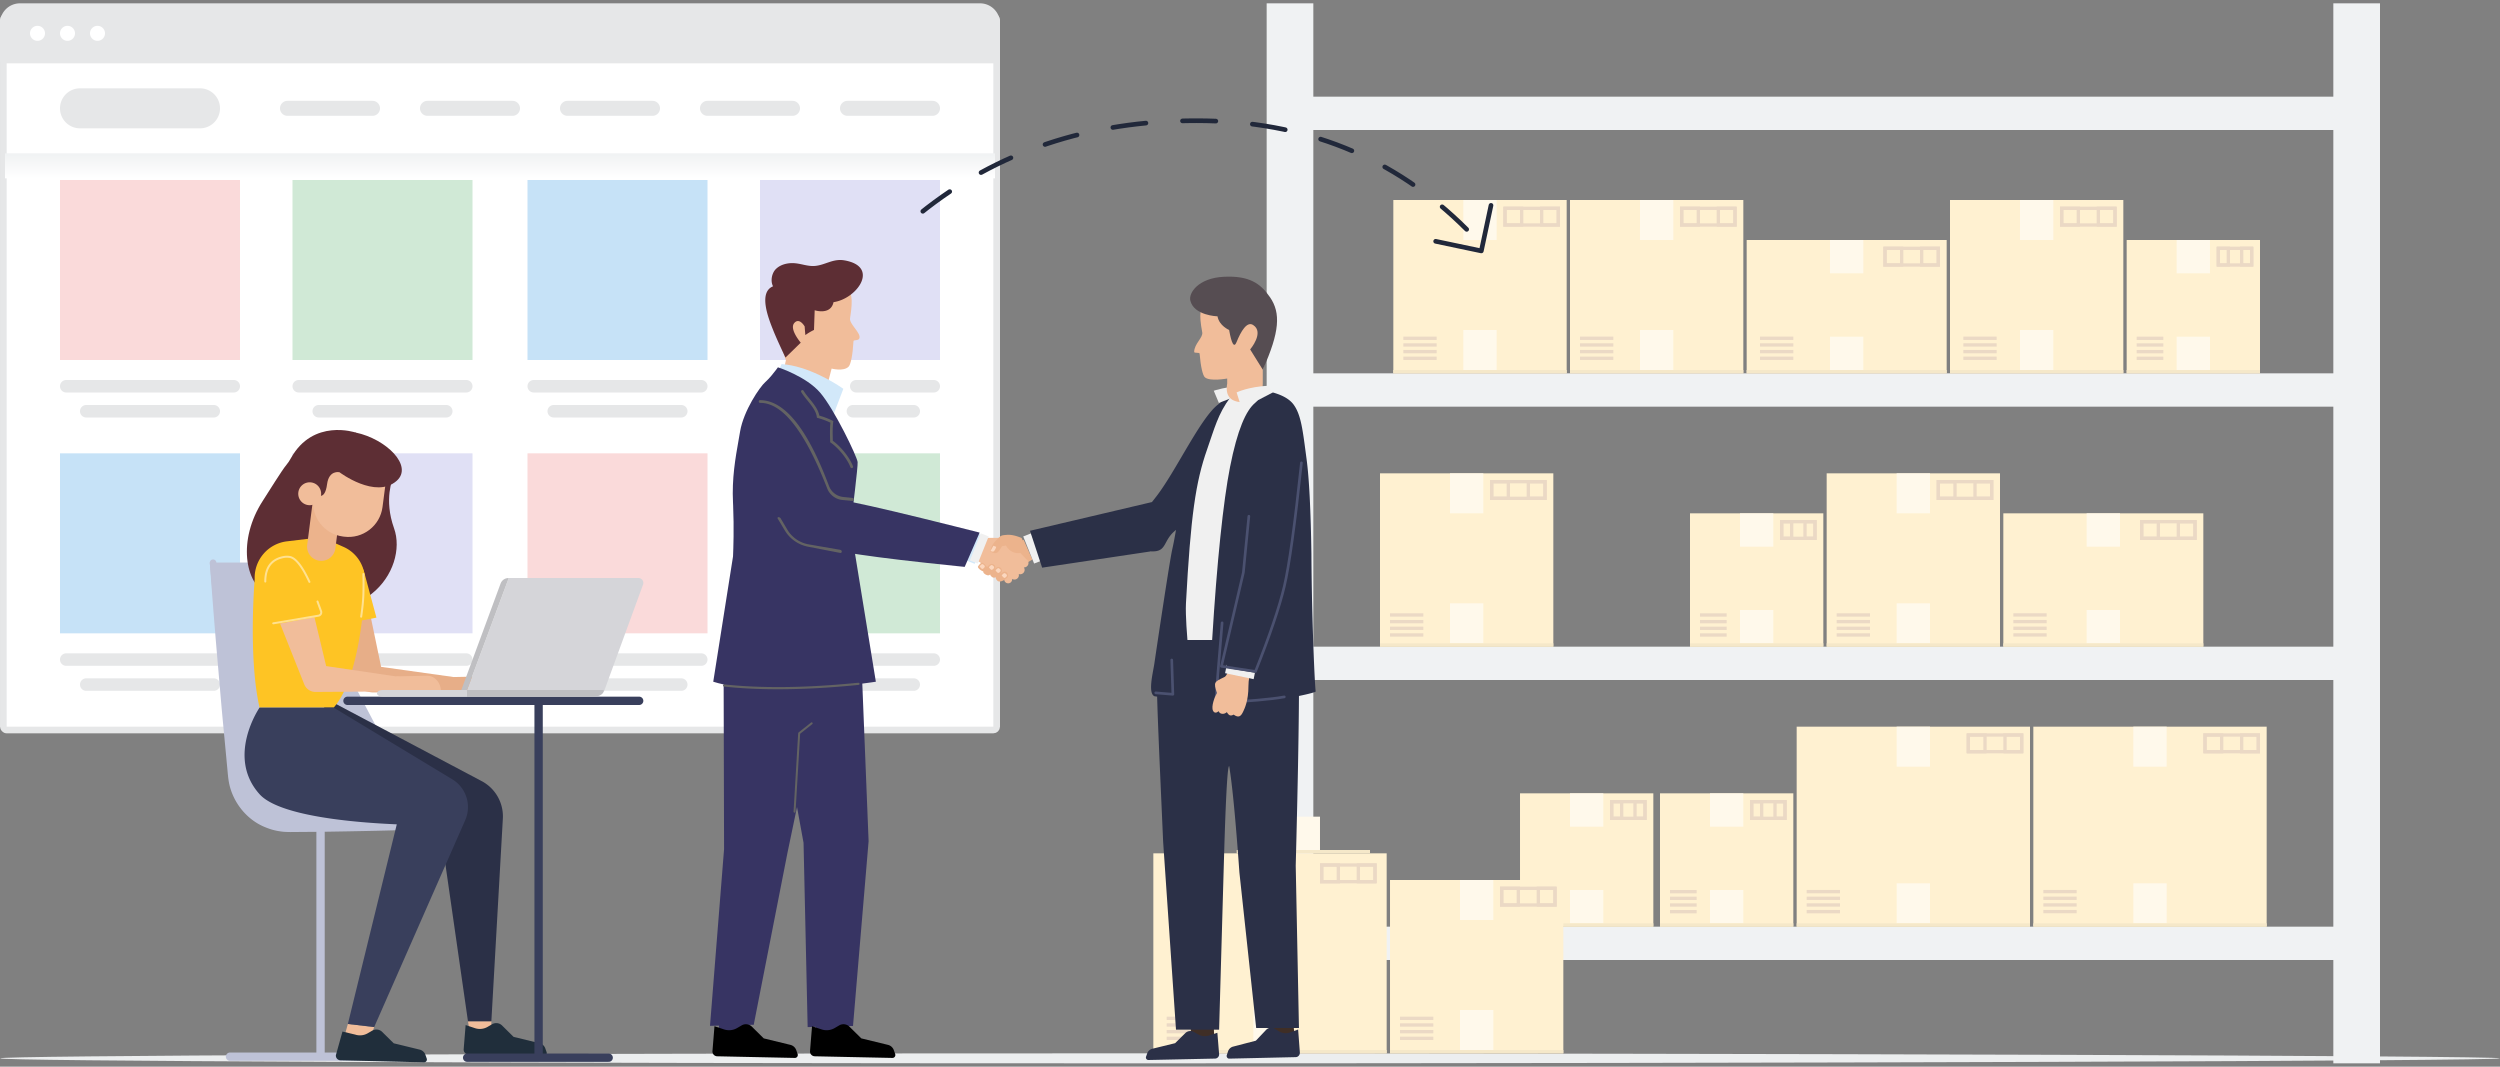 <svg height="320" viewBox="0 0 750 320" width="750" xmlns="http://www.w3.org/2000/svg"><rect x="0" y="0" width="750" height="320" fill="#808080" stroke="none"/><linearGradient id="a" x1="50%" x2="50%" y1="0%" y2="100%"><stop offset="0" stop-color="#f0f2f3"/><stop offset="1" stop-color="#fff"/></linearGradient><g fill="none" fill-rule="evenodd"><g fill-rule="nonzero" transform="translate(0 1)"><path d="M340 318c187.777 0 410-.672 410-1.5S527.777 315 340 315s-340 .672-340 1.5 152.223 1.5 340 1.5z" fill="#eceeef"/><rect fill="#fff" height="214" rx="1" stroke="#e6e7e8" stroke-width="2" width="298" x="1" y="4"/><path d="M64.125 202.5a1.875 1.875 0 1 1 0 3.75h-38.25a1.875 1.875 0 1 1 0-3.75zm69.75 0a1.875 1.875 0 1 1 0 3.75h-38.25a1.875 1.875 0 1 1 0-3.75zm70.5 0a1.875 1.875 0 1 1 0 3.75h-38.25a1.875 1.875 0 1 1 0-3.75zm69.75 0a1.875 1.875 0 1 1 0 3.75h-38.25a1.875 1.875 0 1 1 0-3.75zm-204-7.5a1.875 1.875 0 1 1 0 3.75h-50.25a1.875 1.875 0 1 1 0-3.75zm69.75 0a1.875 1.875 0 1 1 0 3.75h-50.25a1.875 1.875 0 1 1 0-3.75zm70.5 0a1.875 1.875 0 1 1 0 3.75h-50.25a1.875 1.875 0 1 1 0-3.75zm69.75 0a1.875 1.875 0 1 1 0 3.75h-50.25a1.875 1.875 0 1 1 0-3.75zm-216-74.5a1.875 1.875 0 1 1 0 3.75h-38.25a1.875 1.875 0 1 1 0-3.75zm69.75 0a1.875 1.875 0 1 1 0 3.75h-38.25a1.875 1.875 0 1 1 0-3.75zm70.5 0a1.875 1.875 0 1 1 0 3.75h-38.25a1.875 1.875 0 1 1 0-3.75zm69.75 0a1.875 1.875 0 1 1 0 3.75h-18.25a1.875 1.875 0 1 1 0-3.75zm-204-7.5a1.875 1.875 0 1 1 0 3.75h-50.25a1.875 1.875 0 1 1 0-3.75zm69.75 0a1.875 1.875 0 1 1 0 3.75h-50.25a1.875 1.875 0 1 1 0-3.75zm70.5 0a1.875 1.875 0 1 1 0 3.75h-50.25a1.875 1.875 0 1 1 0-3.75zm69.75 0a1.875 1.875 0 1 1 0 3.75h-23.25a1.875 1.875 0 1 1 0-3.75zM60 25.5a6 6 0 1 1 0 12H24a6 6 0 1 1 0-12zm219.75 3.75a2.25 2.25 0 1 1 0 4.5h-25.5a2.25 2.25 0 1 1 0-4.5zm-42 0a2.25 2.25 0 1 1 0 4.5h-25.5a2.25 2.25 0 1 1 0-4.5zm-42 0a2.25 2.25 0 1 1 0 4.5h-25.5a2.25 2.25 0 1 1 0-4.5zm-42 0a2.25 2.25 0 1 1 0 4.5h-25.5a2.25 2.25 0 1 1 0-4.5zm-42 0a2.25 2.25 0 1 1 0 4.5h-25.5a2.25 2.25 0 1 1 0-4.5zM294 0a6 6 0 0 1 6 6v11a1 1 0 0 1-1 1H1a1 1 0 0 1-1-1V6a6 6 0 0 1 6-6zM11.25 6.75a2.25 2.25 0 1 0 0 4.5 2.25 2.25 0 0 0 0-4.5zm9 0a2.25 2.25 0 1 0 0 4.5 2.25 2.25 0 0 0 0-4.5zm9 0a2.25 2.25 0 1 0 0 4.5 2.25 2.25 0 0 0 0-4.5z" fill="#e6e7e8"/><path d="M18 135h54v54H18z" fill="#c6e2f7"/><path d="M87.75 135h54v54h-54z" fill="#e0e0f5"/><path d="M158.25 135h54v54h-54z" fill="#fadada"/><path d="M228 135h54v54h-54z" fill="#d0e9d6"/><path d="M18 53h54v54H18z" fill="#fadada"/><path d="M87.75 53h54v54h-54z" fill="#d0e9d6"/><path d="M158.25 53h54v54h-54z" fill="#c6e2f7"/><path d="M228 53h54v54h-54z" fill="#e0e0f5"/><path d="M1.5 45h297v7.5H1.5z" fill="url(#a)"/></g><path d="M128.644 248.031h-42.81c-8.59 0-15.805-6.466-16.74-15.005l-6.174-64.26h42.786l.874 37.259z" fill="#bec2d7"/><path d="M129.644 247.339c-10.997-.441-21.995-.635-32.994-.812l-8.247-.065c-.668-.015-1.423.011-2.017-.04a12.131 12.131 0 0 1-1.855-.184 14.372 14.372 0 0 1-3.568-1.032c-4.593-1.925-8.058-6.22-9.018-11.085-.219-1.149-.33-2.588-.466-3.944l-.402-4.104-.804-8.207c-.517-5.475-1.118-10.94-1.697-16.407a1981.641 1981.641 0 0 0-3.68-32.787.983.983 0 0 0-1.954.188 1976.53 1976.53 0 0 0 2.632 32.898c.472 5.48.923 10.961 1.458 16.436l.774 8.213.386 4.106c.138 1.38.214 2.687.494 4.245 1.137 5.938 5.358 11.246 11.012 13.46 1.395.573 2.858.988 4.35 1.187a15.26 15.26 0 0 0 2.247.187c.778.043 1.4.003 2.108.008l8.247-.065c10.999-.177 21.997-.371 32.994-.812a.693.693 0 0 0 0-1.384" fill="#bec2d7"/><path d="M96.165 249.245v68.062" stroke="#bec2d7" stroke-width="2.496"/><path d="M122 317H69" stroke="#bec2d7" stroke-linecap="round" stroke-linejoin="round" stroke-width="2.496"/><path d="M104.358 307.194l-1.466 5.25 7.13 2.161 2.232-6.483zm43.051-.81v4.215h-6.313l-.706-4.215z" fill="#f1bd9a"/><path d="M106.652 129.755s-12.713-4.322-19.39 7.716c-.388.7-.814 1.372-1.33 1.983-1.357 1.602-5.21 7.889-7.084 10.777-7.57 11.673-5.533 24.9 1.711 28.332 28.03 13.281 42.062-7.802 37.652-20.087-3.144-8.761-.337-14.98-.337-14.98z" fill="#5d2e34"/><path d="M106.665 205.49c.566 1.4 3.927 2.247 5.35 2.24l27.153-.195a1.987 1.987 0 0 0 .273-3.954l-25.104-3.52-4.622-22.212a5.7 5.7 0 1 0-10.798 3.58z" fill="#e7ae88"/><path d="M136.218 203.11l9.272-.193c2.292 0 4.15 2.07 4.15 4.624H136.1z" fill="#e7ae88"/><path d="M112.93 185.294l-13.847 2.625-2.436-13.231c-.654-3.556 1.82-6.938 5.462-7.464 3.064-.442 6.022 1.296 7.073 4.156z" fill="#fec424"/><path d="M98.58 210.025l45.743 24.214a11.965 11.965 0 0 1 6.531 11.372l-3.445 60.772h-7.019l-9.47-65.883-35.612-25.006z" fill="#2b3047"/><path d="M96.504 161.15l6.578 2.926a10.734 10.734 0 0 1 6.379 9.927c-.103 8.636-2.062 30.078-9.358 38.283H77.865c-3.444-15.19-1.46-38.54-1.46-38.54a10.997 10.997 0 0 1 9.676-11.344z" fill="#fec424"/><path d="M109.022 172.213a105.9 105.9 0 0 1 0 6.017c-.057 1.86-.28 4.118-.673 6.77" stroke="#ffe190" stroke-linecap="round" stroke-linejoin="round" stroke-width=".6"/><path d="M95.892 168.23a4.259 4.259 0 0 0 4.716-3.688l1.809-14.135-8.46-.984-1.797 14.037a4.257 4.257 0 0 0 3.732 4.77" fill="#ecb38c"/><path d="M102.877 160.955l.338.045c5.638.734 10.803-3.24 11.54-8.878l1.604-12.316-20.754-2.706-1.606 12.316c-.735 5.638 3.24 10.805 8.878 11.54" fill="#f1bd9a"/><path d="M93.326 144.686l1.77 3.672s2.358 2.041 3.026-3.092c.566-4.349 3.723-3.594 3.723-3.594s10.815 8.182 17.168 2.568c5.014-4.431-3.09-12.54-12.361-14.485l-12.163 5.313z" fill="#5d2e34"/><path d="M96.322 148.505a3.433 3.433 0 1 1-6.816-.824 3.433 3.433 0 0 1 6.816.824" fill="#f1bd9a"/><path d="M100.103 212.287l35.577 21.496a9.751 9.751 0 0 1 3.883 12.274l-27.31 62.066-7.895-.929 14.677-59.892c-12.318-.52-35.193-2.38-41.17-9.044-10.116-11.273 0-25.971 0-25.971z" fill="#393f5c"/><path d="M91.068 204.774l.21.53a3.632 3.632 0 0 0 3.387 2.28l27.157-.178a2.007 2.007 0 0 0 .281-3.992l-24.253-3.59-5.417-22.592a5.752 5.752 0 1 0-10.918 3.554z" fill="#f1bd9a"/><path d="M118.876 202.916l9.272-.195c2.292 0 4.15 2.108 4.15 4.708h-13.54z" fill="#f1bd9a"/><path d="M96.588 184.75l-14.847 2.694-2.435-13.479a6.513 6.513 0 0 1 12.534-3.37z" fill="#fec424"/><path d="M95.248 180.448l1.072 2.922a1 1 0 0 1-.771 1.33L81.98 187m-2.393-12.543c.008-4.108 1.763-6.541 5.265-7.3a5.53 5.53 0 0 1 2.006-.08c1.793.269 3.782 2.764 5.965 7.485" stroke="#ffe190" stroke-linecap="round" stroke-linejoin="round" stroke-width=".6"/><path d="M114.652 309.568l3.465 3.42 7.783 1.895a2.44 2.44 0 0 1 1.724 1.56l.397 1.128a.85.85 0 0 1-.821 1.131l-25.056-.61a1.415 1.415 0 0 1-1.382-1.53l1.976-7.096 3.786.904a4.645 4.645 0 0 0 3.805-.394l1.347-.784a2.47 2.47 0 0 1 2.976.376m35.963-1.923l3.464 3.42 7.784 1.895a2.44 2.44 0 0 1 1.724 1.56l.396 1.128a.85.85 0 0 1-.82 1.131l-22.679-.479a1.415 1.415 0 0 1-1.382-1.53l.588-7.252 2.797.929a4.645 4.645 0 0 0 3.805-.394l1.346-.784a2.47 2.47 0 0 1 2.977.376" fill="#202e3b"/><path d="M191.75 211.5h-87.5a1.25 1.25 0 1 1 0-2.5h87.5a1.25 1.25 0 0 1 0 2.5z" fill="#393f5c"/><path d="M152.625 173.404l-12.69 34.101h41.24l11.739-32.122a1.473 1.473 0 0 0-1.383-1.979z" fill="#d5d5d9"/><path d="M152.625 173.404h-.073c-1.06 0-2.01.661-2.377 1.656l-11.965 32.445h1.726z" fill="#bfbfc2"/><path d="M140 209v-2h41.125v.188c0 1-1.333 1.812-2.977 1.812z" fill="#bfbfc2"/><path d="M140.093 209H114.73c-.904 0-1.637-.448-1.637-1s.733-1 1.637-1h25.363z" fill="#d5d5d9"/><g stroke="#393f5c"><path d="M182.608 317.307H140.14" stroke-linecap="round" stroke-linejoin="round" stroke-width="2.496"/><path d="M161.582 210.025v107" stroke-width="2.5"/></g><g fill-rule="nonzero"><path d="M394 1v28h306V1h14v318h-14v-31H394v23h-14V1zm306 277v-74H394v74zm0-84v-72H394v72zm0-82V39H394v73z" fill="#f0f2f3"/><path d="M416 256v60h-70v-60zm80-18v40h-27v38h-52v-52h39v-26zm184-20v60h-70v-60zm-71 0v60h-70v-60zm-71 20v40h-40v-40zm-72-96v52h-52v-52zm134 0v52h-52v-52zm-53 12v40h-40v-40zm114 0v40h-60v-40zM523 60v52h-52V60zm114 0v52h-52V60zm41 12v40h-40V72zm-94 0v40h-60V72zM470 60v52h-52V60z" fill="#fff1d1"/><path d="M386 303v12h-10v-12zm62 0v12h-10v-12zm202-38v12h-10v-12zm-71 0v12h-10v-12zm-56 2v10h-10v-10zm-42 0v10h-10v-10zm-33-3v12h-10v-12zm-62-8v12h-10v-12zm10-11v10h-10v-10zm127-7v10h-10v-10zm-42 0v10h-10v-10zm169-20v12h-10v-12zm-71 0v12h-10v-12zm-134-37v12h-10v-12zm134 0v12h-10v-12zm-47 2v10h-10v-10zm104 0v10h-10v-10zm-104-29v10h-10v-10zm104 0v10h-10v-10zm-191-12v12h-10v-12zm134 0v12h-10v-12zm-77-43v12h-10V99zm114 0v12h-10V99zm47 2v10h-10v-10zm-104 0v10h-10v-10zm-110-2v12h-10V99zm214-27v10h-10V72zm-104 0v10h-10V72zm-57-12v12h-10V60zm114 0v12h-10V60zm-167 0v12h-10V60z" fill="#fff9eb"/><path d="M416 315v1h-70v-1zm53 0v1h-52v-1zm211-38v1h-70v-1zm-71 0v1h-70v-1zm-71 0v1h-40v-1zm-42 0v1h-27v-1zm-85-22v1h-40v-1zm55-62v1h-52v-1zm134 0v1h-52v-1zm-53 0v1h-40v-1zm114 0v1h-60v-1zm-138-82v1h-52v-1zm114 0v1h-52v-1zm41 0v1h-40v-1zm-94 0v1h-60v-1zm-114 0v1h-52v-1z" fill="#f5e8c9"/><g stroke="#ebd9c5"><path d="M450.5 266.5h16v5h-16z"/><path d="M450.5 266.5h5v5h-5zm11 0h5v5h-5zm129-46h16v5h-16z"/><path d="M590.5 220.5h5v5h-5zm11 0h5v5h-5zm60 0h16v5h-16z"/><path d="M661.5 220.5h5v5h-5zm11 0h5v5h-5zm-30-64h16v5h-16z"/><path d="M642.5 156.5h5v5h-5zm11 0h5v5h-5zm-72-12h16v5h-16z"/><path d="M581.5 144.5h5v5h-5zm11 0h5v5h-5zm-145 0h16v5h-16z"/><path d="M447.5 144.5h5v5h-5zm11 0h5v5h-5zm-7-82h16v5h-16z"/><path d="M451.5 62.5h5v5h-5zm11 0h5v5h-5zm42 0h16v5h-16z"/><path d="M504.5 62.5h5v5h-5zm11 0h5v5h-5zm103 0h16v5h-16z"/><path d="M618.5 62.5h5v5h-5zm11 0h5v5h-5zm-64 12h16v5h-16z"/><path d="M565.5 74.5h5v5h-5zm11 0h5v5h-5zm-180 185h16v5h-16z"/><path d="M396.5 259.5h5v5h-5zm11 0h5v5h-5zm127-103h10v5h-10z"/><path d="M534.5 156.5h3v5h-3zm7 0h3v5h-3zm-58 84h10v5h-10z"/><path d="M483.5 240.5h3v5h-3zm7 0h3v5h-3zm175-166h10v5h-10z"/><path d="M665.5 74.5h3v5h-3zm7 0h3v5h-3zm-147 166h10v5h-10z"/><path d="M525.5 240.5h3v5h-3zm7 0h3v5h-3z"/></g><path d="M509 273v1h-8v-1zm0-2v1h-8v-1zm0-2v1h-8v-1zm0-2v1h-8v-1zm-79 44v1h-10v-1zm0-2v1h-10v-1zm0-2v1h-10v-1zm0-2v1h-10v-1zm-70 6v1h-10v-1zm0-2v1h-10v-1zm0-2v1h-10v-1zm0-2v1h-10v-1zm22-53v1h-8v-1zm0-2v1h-8v-1zm0-2v1h-8v-1zm0-2v1h-8v-1zm136-56v1h-8v-1zm0-2v1h-8v-1zm0-2v1h-8v-1zm0-2v1h-8v-1zm131-77v1h-8v-1zm0-2v1h-8v-1zm0-2v1h-8v-1zm0-2v1h-8v-1zm-97 172v1h-10v-1zm0-2v1h-10v-1zm0-2v1h-10v-1zm0-2v1h-10v-1zm9-77v1h-10v-1zm0-2v1h-10v-1zm0-2v1h-10v-1zm0-2v1h-10v-1zm-134 6v1h-10v-1zm0-2v1h-10v-1zm0-2v1h-10v-1zm0-2v1h-10v-1zm4-77v1h-10v-1zm0-2v1h-10v-1zm0-2v1h-10v-1zm0-2v1h-10v-1zm53 6v1h-10v-1zm0-2v1h-10v-1zm0-2v1h-10v-1zm0-2v1h-10v-1zm54 6v1h-10v-1zm0-2v1h-10v-1zm0-2v1h-10v-1zm0-2v1h-10v-1zm61 6v1h-10v-1zm0-2v1h-10v-1zm0-2v1h-10v-1zm0-2v1h-10v-1zm15 89v1h-10v-1zm0-2v1h-10v-1zm0-2v1h-10v-1zm0-2v1h-10v-1zm9 89v1h-10v-1zm0-2v1h-10v-1zm0-2v1h-10v-1zm0-2v1h-10v-1z" fill="#ebd9c5"/></g><path d="M247.045 119.951l2.439-9.378s3.523.952 5.072-.545c.649-.626 1.245-3.363 1.494-7.694.027-.463 1.557 0 1.794-.92.415-1.607-3.096-4.208-2.826-5.918.99-6.263.467-7.938-1.348-9.712-4.032-3.94-18.157-4.518-20.081 2.344-1.926 6.862-1.308 10.188 2.181 19.94l-2.135 9.727z" fill="#f1bd9a"/><path d="M293.295 160.07l-3.256 8.14 2.37.93 3.256-8.14zm-58.814-50.85l-1.969 4.2 17.379 11.41 3.109-8.19-.493-.34c-2.051-1.382-10.171-6.532-18.026-7.08z" fill="#d2e8f9"/><path d="M233.376 110.195l-.6.815c-.706.933-1.918 2.459-2.995 3.44l-.153.136c-1.672 1.457-6.535 8.592-7.598 14.853l-.428 2.448c-.986 5.568-2.06 11.585-1.7 18.885l.036.784c.301 6.905.061 13.266-.015 14.967l-.021.444-5.926 37.549c.983.308 2.026.58 3.118.816l.127 49.406L213 307.753l2.718-.067-.156 2.224 7.786.544.208-2.962 2.566-.062 10.119-51.59 2.864-13.72 1.959 10.735 1.229 55.273 2.54-.063-.177 1.693 7.762.816.284-2.706 3.2-.08 4.678-55.42-1.89-47.292 1.263-.164c.541-.072 1.013-.136 1.406-.192l1.397-.204-6.244-38.357 1.574.241c6.551.978 16.186 2.116 28.903 3.416l2.42.245 4.475-10.287-6.856-1.726c-14.825-3.713-25.151-6.157-30.98-7.334l.439-3.66c.468-4 .864-7.743.798-8.441-.152-1.602-6.991-15.872-11.232-20.804-4.24-4.934-12.677-7.614-12.677-7.614z" fill="#373463" fill-rule="nonzero"/><path d="M255.414 78.644a12.788 12.788 0 0 0-2.095-.535c-3.421-.593-5.738 1.415-8.866 1.675-2.284.19-4.396-.843-6.745-.849-1.782-.002-3.634.505-4.91 1.744-1.278 1.24-1.72 3.639-.885 5.21-4.468 1.825-1.374 9.62 0 13.064 1.375 3.443 3.736 8.315 3.736 8.315l4.578-4.467s-3.494-4.05-1.958-5.874c1.536-1.823 3.134 1.013 3.134 1.013s.068 1.13.21 2.59c.771-.579 1.601-1.06 2.48-1.5.037-.017.072-.015.107-.03l.206-5.92s4.79 1.587 5.654-2.432c6.55-.94 12.935-9.298 5.354-12.004" fill="#5d2e34" fill-rule="nonzero"/><path d="M225.563 308l3.557 3.511 7.994 1.946c.823.2 1.49.804 1.77 1.603l.408 1.158a.873.873 0 0 1-.843 1.161l-23.29-.491a1.453 1.453 0 0 1-1.42-1.572l.604-7.447 2.872.954a4.77 4.77 0 0 0 3.908-.405l1.383-.805a2.536 2.536 0 0 1 3.057.386m29.268.001l3.558 3.511 7.993 1.946a2.5 2.5 0 0 1 1.77 1.603l.408 1.158a.873.873 0 0 1-.843 1.161l-23.29-.491a1.453 1.453 0 0 1-1.42-1.572l.605-7.447 2.872.954a4.77 4.77 0 0 0 3.907-.405l1.383-.805a2.536 2.536 0 0 1 3.057.386" fill="#000"/><path d="M238.366 243.5l1.388-23.53L243.5 217" stroke="#636363" stroke-linecap="round" stroke-linejoin="round" stroke-width=".6"/><path d="M255.521 140.439a.406.406 0 0 1-.38-.262c-.925-2.469-3.527-5.714-5.922-7.386l-.168-.117-.013-.462c-.05-1.724-.102-3.665.084-5.417a22.818 22.818 0 0 0-3.785-1.398l-.257-.07-.039-.266c-.244-1.757-1.538-3.35-2.79-4.89-.666-.82-1.356-1.668-1.876-2.53a.406.406 0 1 1 .695-.42c.49.814 1.131 1.605 1.81 2.438 1.263 1.554 2.565 3.157 2.922 5.025a23.65 23.65 0 0 1 3.933 1.505l.26.127-.035.286c-.219 1.768-.162 3.797-.113 5.586l.002.057c2.501 1.81 5.081 5.059 6.053 7.646a.41.41 0 0 1-.237.523.418.418 0 0 1-.144.025m-22.103 66.341c-5.804 0-11.2-.267-16.162-.8-.222-.025-.38-.19-.35-.369.03-.178.225-.298.458-.28 11.213 1.206 24.691 1.039 40.056-.5.243-.017.426.106.455.284.028.18-.13.343-.354.365-8.648.867-16.706 1.3-24.103 1.3" fill="#636363"/><path d="M309.72 167.854l-9.732 5.905-5.798-4.602 8.757-5.76 4.166-1.423z" fill="#ecb38c"/><path d="M301.799 161.353l6.038 6.371-.008.012c.426.22.716.662.716 1.17 0 .73-.597 1.321-1.334 1.321l-.052-.002c.143.21.226.463.226.736 0 .73-.598 1.32-1.335 1.32a1.34 1.34 0 0 1-.427-.068c.031.105.046.218.046.333 0 .73-.598 1.322-1.334 1.322-.261 0-.505-.075-.71-.203.01.051.013.105.013.16a1.18 1.18 0 0 1-1.187 1.175 1.182 1.182 0 0 1-1.188-1.175c0-.185.043-.36.12-.515l-8.434-5.251 2.844-6.706z" fill="#f1bd9a"/><path d="M293.346 169.07l-2.37-.93 3.255-8.14 2.37.93z" fill="#f0f0f0"/><path d="M306.475 161.392c-1.746-.733-3.234-1.043-4.462-.932-1.842.167-1.677.14-3.157 1.623-.986.989-1.573 2.09-1.76 3.305 0 0 1.548 1.262 2.489 0 .94-1.262 1.001-1.502 1.001-1.502l1.2-.24s1.076 2.302 3.718 2.303c1.922.001 2.58-1.225 2.58-1.225zm-11.755 7.448c.51.17 1.207.89 1.116 1.357a1.388 1.388 0 0 1-.081.26c.546-.54 1.244-1.192 1.493-1.262.44-.125 1.7.265 1.26 1.372a1.798 1.798 0 0 1-.106.215l.414-.405c.951-.872 1.912.26 1.75.997-.05.224-.249.536-.529.843l.798-.53c1.099-.68 1.83.61 1.531 1.302-.298.694-2.363 2.007-3.14 1.228-.511-.512-.522-.868-.47-1.051-.383.16-.756.191-1.043-.004-.48-.328-.625-.616-.656-.816-.18.142-.346.236-.477.255-.507.074-1.728-.541-1.61-1.239a.239.239 0 0 1-.12.007c-.364-.076-1.67-.947-1.442-1.443 0 0 .804-1.258 1.313-1.087z" fill="#ecb38c"/><path d="M297.171 165.247s.482.362.866.205c.383-.157.886-1.31.807-1.401-.08-.092-.832-.314-.832-.314zm4.049 6.72c.239-.089.408.03.745.383s-.11.805-.496 1.002c-.387.196-.962-.766-.962-.766s.476-.53.714-.62zm-1.85-1.493c.237-.088.406.03.743.383.338.354-.109.805-.496 1.002-.387.196-.962-.766-.962-.766s.476-.53.714-.62zm-1.995-.933c.239-.088.407.03.744.383s-.109.805-.496 1.002c-.386.196-.962-.766-.962-.766s.476-.53.714-.62zm-2.797-.275c.238-.088.407.03.744.383s-.11.805-.496 1.002c-.387.196-.962-.766-.962-.766s.476-.53.714-.62z" fill="#fbd7bf"/><path d="M310.231 169.07l2.37-.93-3.255-8.14-2.37.93z" fill="#f0f0f0"/><path d="M248.165 146.548c-6.673-17.123-13.358-25.685-20.053-25.685-.217.059-.43-.106-.47-.333-.043-.226.097-.489.32-.489 7.405 0 14.315 8.58 20.73 25.737a5.14 5.14 0 0 0 4.283 3.313l2.76.286a.457.457 0 0 1 .408.493.443.443 0 0 1-.484.404l-2.932-.28a5.45 5.45 0 0 1-4.562-3.446zm-14.645 8.599c.29 0 .557.153.704.402l1.96 3.317a9.337 9.337 0 0 0 6.453 4.452l9.425 1.624c.27.046.467.28.467.553a.39.39 0 0 1-.465.384l-9.667-1.873a10.415 10.415 0 0 1-6.954-4.871l-2.15-3.588a.264.264 0 0 1 .228-.4z" fill="#636363"/><path d="M387.605 303.38l1.11 10.473-6.885.718-1.11-10.473zm-23.687-1.666l.37 10.525-6.918.24-.37-10.525z" fill="#3f2e26" fill-rule="nonzero"/><path d="M355.59 309.937a2.171 2.171 0 0 1 2.621-.332l1.186.692a4.083 4.083 0 0 0 3.351.348l2.463-.82.518 6.401a1.248 1.248 0 0 1-1.217 1.351l-19.974.423a.75.75 0 0 1-.723-.999l.35-.995a2.15 2.15 0 0 1 1.518-1.377l6.855-1.673zm23.23-192.862c4.675.79 7.772 2.237 9.29 4.343 2.278 3.16 2.748 7.903 3.884 16.474.757 5.714 1.235 15.193 1.435 28.436.106 20.04 1.024 39.559 1.277 41.081.15.175-1.858.734-5.02 1.383l-.029 3.84c-.092 9.904-.333 22.77-.724 38.595l-.216 8.482.968 48.696h-7.722c.163.052.322.125.473.22l1.186.739a3.855 3.855 0 0 0 3.352.37l2.463-.874.517 6.836c.06.766-.498 1.427-1.217 1.442l-19.974.452c-.523.012-.895-.539-.722-1.067l.349-1.062c.24-.734.812-1.288 1.518-1.472l6.855-1.786 3.052-3.224a2.14 2.14 0 0 1 .912-.576l-3.872.002-5.03-46.613-.345-4.717c-.99-13.227-1.9-22.314-2.728-27.261-.477-.053-.976 8.509-1.495 25.685l-.082 2.784-1.442 50.61h-12.935l-3.855-56.355-1.109-25.112c-.393-9.286-.624-15.433-.693-18.44l-.708-.098a.817.817 0 0 1-.14-.03c-1.885-.982-.526-6.49-.055-9.355l.103-.672c.814-5.514 4.552-30.59 5.333-34.016.41-1.8.77-3.772 1.127-5.854l-.502.442c-3.234 2.81-2.369 5.874-6.172 6.007-.346.012-.673.01-.982-.007l-.178.059-32.327 4.838-3.64-11.066 36.584-8.613 1.272-1.625c5.812-7.456 13.197-23.473 18.489-27.578 1.304-1.011 2.761-3.132 7.363-3.132 2.506 0 4.543-.404 6.113-1.21z" fill="#2b3047"/><path d="M356.233 192c-.014-.147-.64-7.391-.445-10.989 1.426-26.315 2.904-36.407 6.34-46.175 2.18-6.195 3.266-10.704 6.964-15.61 1.126-1.496 3.371-2.264 6.734-2.305 2.22 1.202 2.462 2.514.727 3.936-2.745 2.251-5.332 8.034-7.545 19.262-2.025 10.267-3.936 28.477-5.362 51.881-4.31-.029-6.781-.029-7.413 0z" fill="#f0f0f0"/><path d="M365.66 120.883l-1.532-3.655s3.475-1.285 9.554-1.514l1.318 1.514z" fill="#f0f0f0"/><path d="M366.634 186.857c-1.049 12.21-1.689 20.21-1.92 24 9.81-.474 16.668-1.07 20.572-1.789" stroke="#4b5170" stroke-linecap="round" stroke-linejoin="round" stroke-width=".8"/><path d="M370.61 192.132c2.076-.576 4.533.132 6.716.574-1.285 5.258-2.793 9.668-2.793 13.086 0 4.507-1.178 6.799-1.516 7.546-.68 1.505-1.35 2.18-2.931 1.048-1.183.677-1.59-.098-2.046-.74-.812.782-2.133.642-2.463-.301-.704.656-1.33.558-1.667-.127-.624-1.27.494-4.182 1.172-5.323-1.069-3.25-.829-3.309 2.146-4.734 1.583-.405 3.185-8.778 3.382-11.029z" fill="#f1bd9a"/><path d="M367.525 201.957l.502-2.495 8.57 1.792-.503 2.494z" fill="#f0f0f0"/><path d="M377.813 202.07c3.423-17.128 5.506-28.24 6.248-33.332.454-3.113.452-6.666-1.326-8.543-1.105-1.168-2.678-1.436-4.186-1.563-7.514-.637-6.506 8.18-7.367 15.2-1.083 8.842-2.169 17.682-3.252 26.523z" fill="#2b3047"/><path d="M390.429 138.857c-1.962 18.503-3.677 30.86-5.144 37.073-1.468 6.213-4.348 14.712-8.64 25.499l-10.216-1.536 6.58-28.131 1.65-16.895M351.52 198l.337 10.286-5.143-.428" stroke="#4b5170" stroke-linecap="round" stroke-linejoin="round" stroke-width=".8"/><path d="M368.159 115.026v-1.47s-5.234.969-6.708-.381c-.616-.566-1.236-3.088-1.572-7.097-.036-.428-1.627-.056-1.627-.493 0-2.443 2.711-4.291 2.42-5.87-1.072-5.783-.625-7.35 1.015-9.036 3.646-3.751 18.164-5.15 20.115 1.166 1.953 6.314.03 9.933-2.972 19.059v4.122c0 4.151-1.484 5.661-5.703 5.661-3.971 0-5.627-1.887-4.968-5.661z" fill="#f1bd9a"/><path d="M375.046 104.83s4.364-5.124.882-7.337c-1.868-1.187-3.679 1.957-4.956 5.126-.735 1.826-1.48.617-2.236-3.626 0 0-2.986-1.254-3.486-4.096 0 0-7.083-.196-8.158-4.735-.54-2.283 2.383-6.737 10.021-7.127 7.639-.39 11.056 1.98 13.918 6.18 3.199 4.691 2.91 10.323-2.201 21.688z" fill="#564d52"/><path d="M372.517 122.598l-1.532-4.868s3.475-1.711 9.554-2.016l1.318 2.016z" fill="#f0f0f0"/><g fill-rule="nonzero" stroke="#21283a" stroke-linecap="round" stroke-linejoin="round" stroke-width="1.4"><path d="M440 68.81c-21.71-21.733-48.71-32.6-81-32.6S299.069 45.473 276.074 64" stroke-dasharray="10 11"/><path d="M447.302 61.608l-2.905 13.668-13.7-2.884"/></g></g></svg>